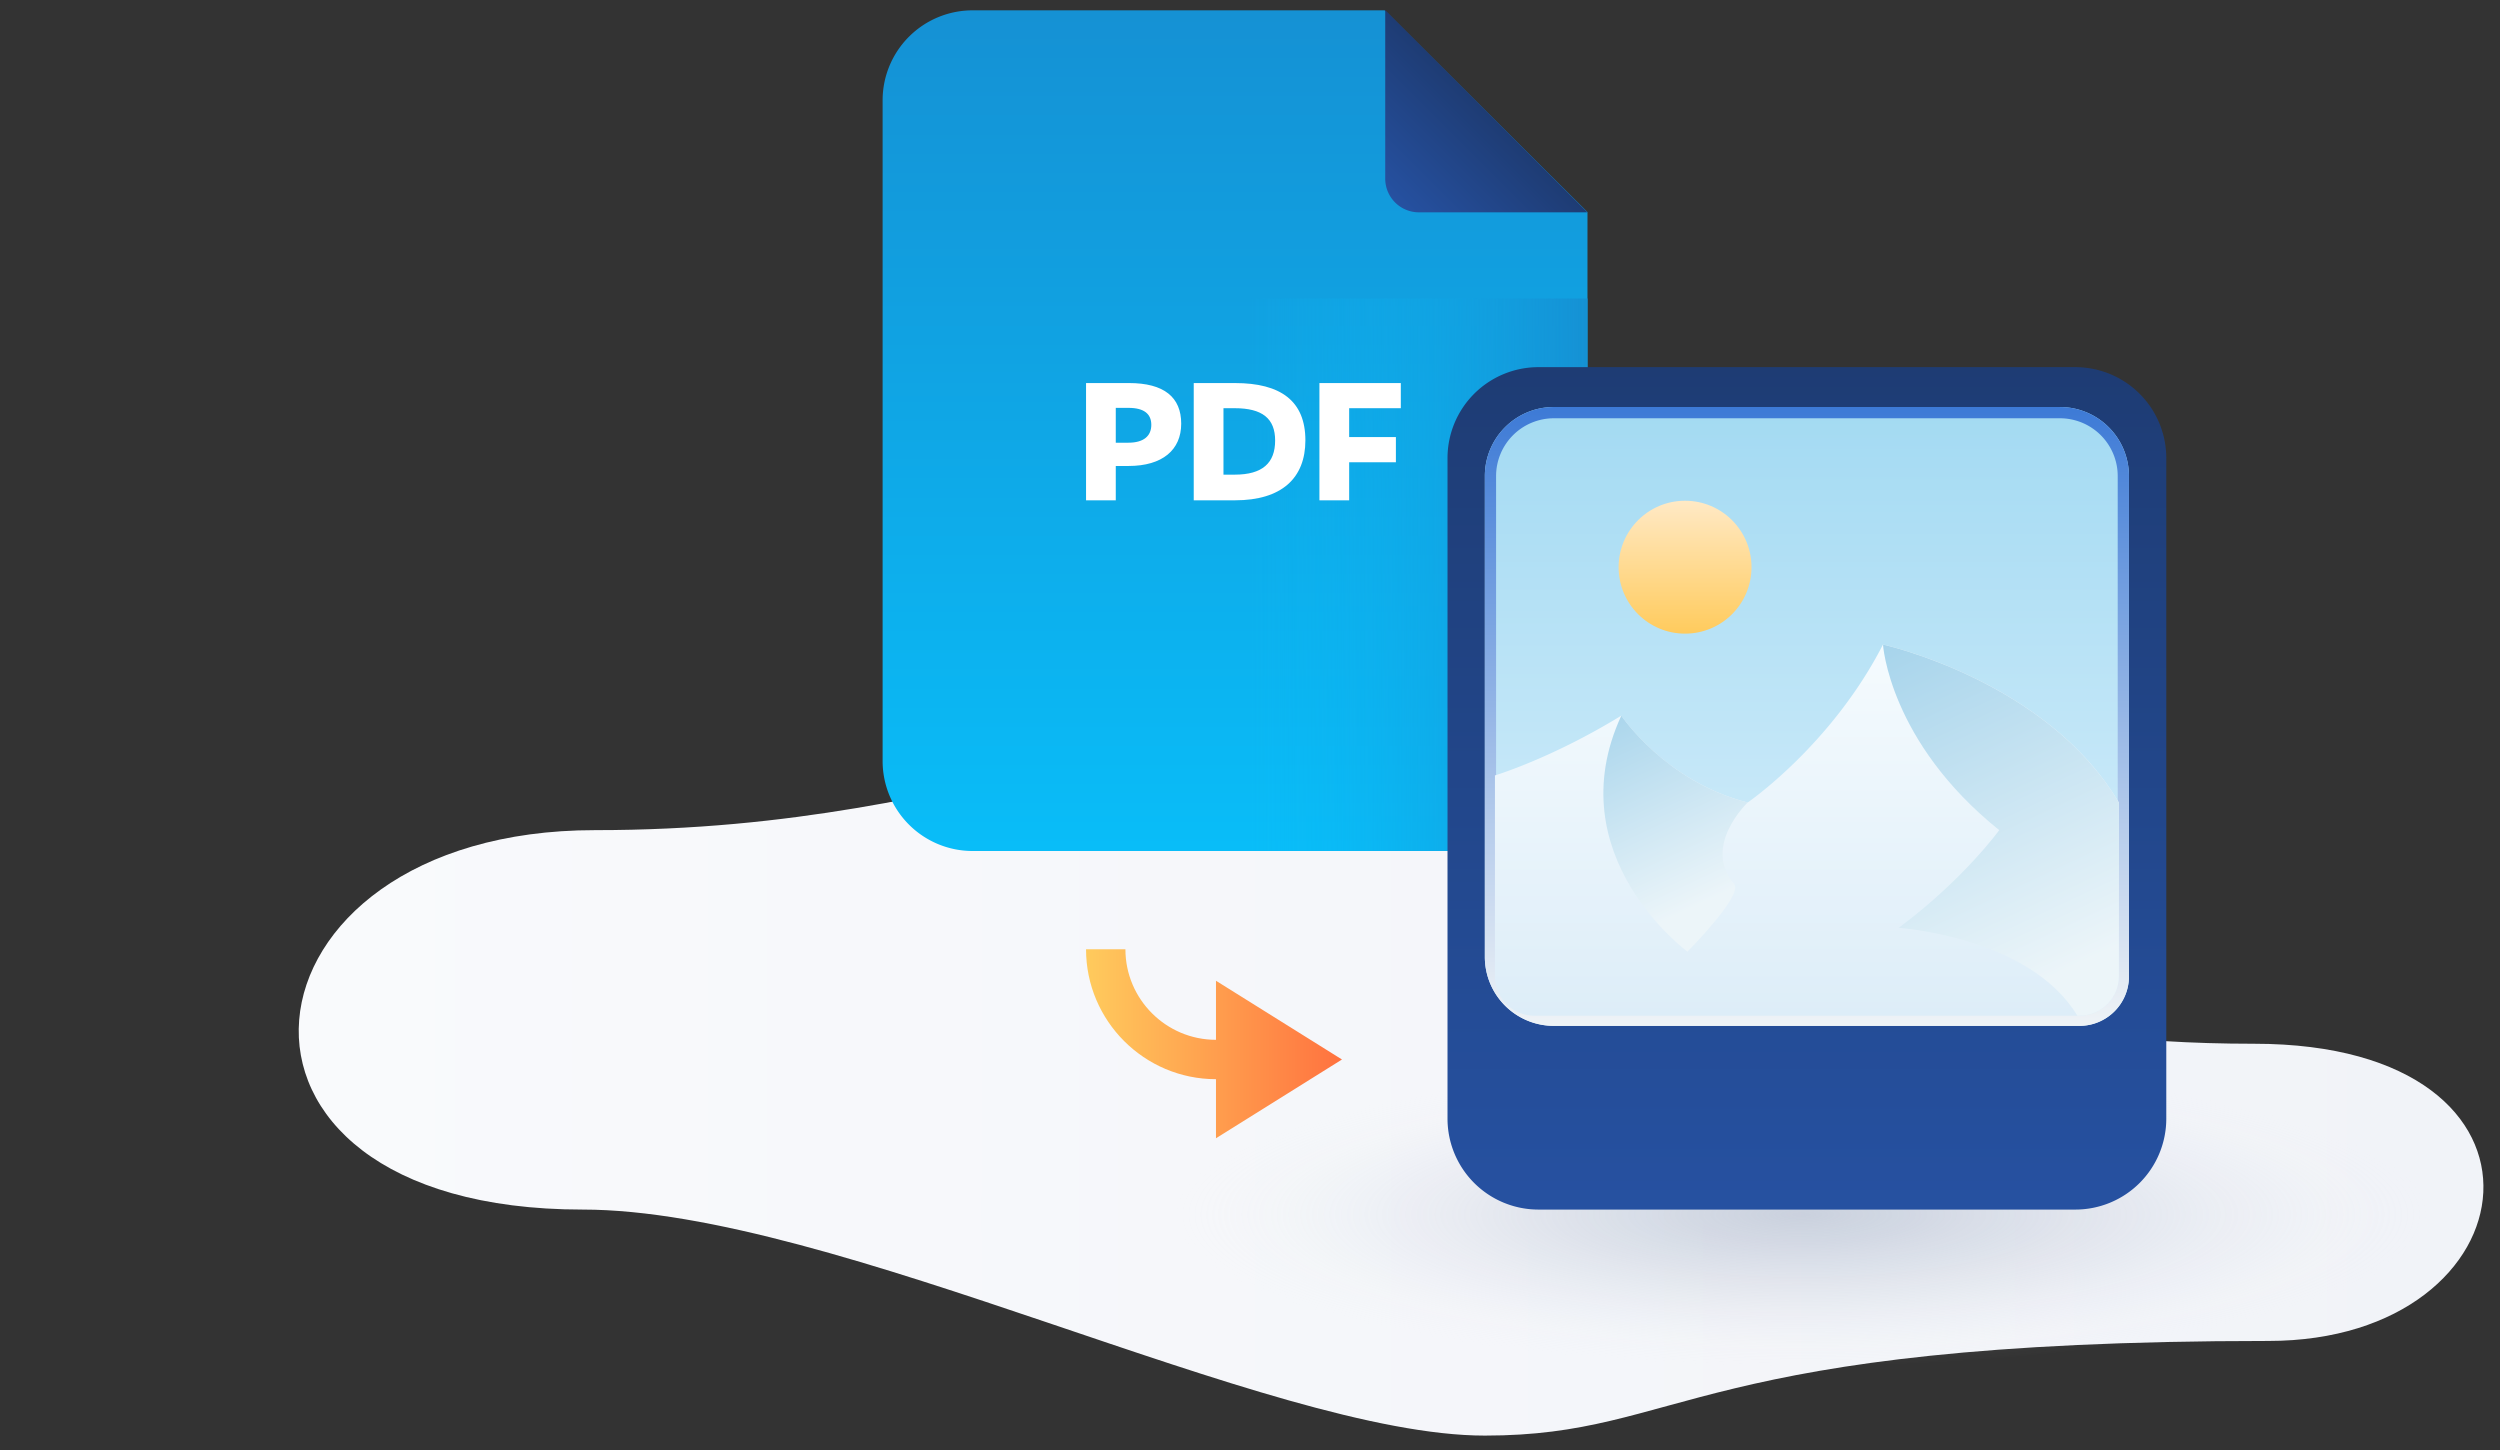 <svg xmlns="http://www.w3.org/2000/svg" xmlns:xlink="http://www.w3.org/1999/xlink" viewBox="0 0 200 116"><rect x="0" y="0" width="200" height="116" fill="#333333" stroke="none"/><linearGradient id="a" gradientUnits="userSpaceOnUse" x1="23.897" y1="86.924" x2="198.675" y2="86.924"><stop offset="0" stop-color="#f9fafc"/><stop offset="1" stop-color="#f1f3f8"/></linearGradient><path fill="url(#a)" d="M122.632 60.895c-31.218-6.415-42.871 5.517-75.037 5.517-29.423 0-33.346 30.354-.98 30.354 20.179 0 54.923 18.082 72.171 18.082 16.02 0 16.446-7.572 62.682-7.572 21.417 0 24.822-23.776-1.141-23.776-40.88 0-39.759-18.92-57.695-22.605z"/><linearGradient id="b" gradientUnits="userSpaceOnUse" x1="98.803" y1="68.08" x2="98.803" y2=".827"><stop offset="0" stop-color="#09bdf8"/><stop offset="1" stop-color="#1591d4"/></linearGradient><path fill="url(#b)" d="M110.773.827H77.809a7.2 7.2 0 00-7.2 7.2V60.88a7.2 7.2 0 007.2 7.2h41.989a7.2 7.2 0 007.2-7.2V16.967L110.773.828z"/><linearGradient id="c" gradientUnits="userSpaceOnUse" x1="99.944" y1="45.98" x2="126.998" y2="45.98"><stop offset="0" stop-color="#09bdf8" stop-opacity="0"/><stop offset="1" stop-color="#1591d4"/></linearGradient><path fill="url(#c)" d="M99.944 23.881h27.054v44.198H99.944z"/><linearGradient id="d" gradientUnits="userSpaceOnUse" x1="111.609" y1="16.197" x2="118.908" y2="8.897"><stop offset="0" stop-color="#2651a1"/><stop offset="1" stop-color="#1e3c74"/></linearGradient><path fill="url(#d)" d="M113.515 16.987h13.483L110.818.807V14.29a2.697 2.697 0 002.697 2.697z"/><path d="M90.282 37.278h-1.02v2.746h-2.378v-9.38h3.426c2.828 0 4.187 1.142 4.187 3.25 0 2.093-1.496 3.384-4.215 3.384zm0-4.65h-1.02v2.788h1.007c1.25 0 1.836-.557 1.836-1.427s-.572-1.36-1.823-1.36zm8.521 7.397h-3.304v-9.38h3.304c3.643 0 5.628 1.427 5.628 4.581 0 3.03-1.904 4.799-5.628 4.799zm-.028-7.37h-.897v5.317h.897c2.216 0 3.236-.924 3.236-2.732 0-1.754-1.02-2.584-3.236-2.584zm13.292.001h-4.133v2.311h3.738v2.013h-3.738v3.045h-2.38v-9.38h6.512v2.01z" fill="#FFF"/><radialGradient id="e" cx="-1209.99" cy="1076.322" r="50.387" gradientTransform="matrix(.996 0 0 .241 1349.253 -162.226)" gradientUnits="userSpaceOnUse"><stop offset="0" stop-color="#919fb9" stop-opacity=".6"/><stop offset=".191" stop-color="#95a3bc" stop-opacity=".485"/><stop offset=".392" stop-color="#a2aec4" stop-opacity=".365"/><stop offset=".597" stop-color="#b7c0d1" stop-opacity=".242"/><stop offset=".803" stop-color="#d4dae4" stop-opacity=".118"/><stop offset="1" stop-color="#f7f9fb" stop-opacity="0"/></radialGradient><ellipse opacity=".7" fill="url(#e)" cx="144.552" cy="96.766" rx="54.123" ry="12.944"/><linearGradient id="f" gradientUnits="userSpaceOnUse" x1="144.552" y1="96.766" x2="144.552" y2="29.372"><stop offset="0" stop-color="#2651a1"/><stop offset="1" stop-color="#1e3c74"/></linearGradient><path fill="url(#f)" d="M166.027 96.766h-42.95a7.276 7.276 0 01-7.276-7.275V36.647a7.275 7.275 0 017.275-7.275h42.951a7.275 7.275 0 017.276 7.275v52.844a7.275 7.275 0 01-7.276 7.275z"/><linearGradient id="g" gradientUnits="userSpaceOnUse" x1="144.552" y1="82.069" x2="144.552" y2="32.562"><stop offset="0" stop-color="#dbf0fc"/><stop offset="1" stop-color="#a3daf2"/></linearGradient><path fill="url(#g)" d="M166.357 82.069h-42.05a5.52 5.52 0 01-5.52-5.52V38.082a5.52 5.52 0 015.52-5.52h40.49a5.52 5.52 0 015.52 5.52V78.11a3.96 3.96 0 01-3.96 3.96z"/><linearGradient id="h" gradientUnits="userSpaceOnUse" x1="144.552" y1="82.069" x2="144.552" y2="32.562"><stop offset="0" stop-color="#eff3f6"/><stop offset=".999" stop-color="#3d7ad6"/></linearGradient><path fill="url(#h)" d="M164.797 33.462a4.625 4.625 0 014.62 4.62V78.11a3.063 3.063 0 01-3.06 3.06h-42.05a4.625 4.625 0 01-4.62-4.62V38.082a4.625 4.625 0 014.62-4.62h40.49m0-.9h-40.49a5.52 5.52 0 00-5.52 5.52v38.466a5.52 5.52 0 005.52 5.52h42.05a3.96 3.96 0 003.96-3.96V38.083a5.52 5.52 0 00-5.52-5.52z"/><linearGradient id="i" gradientUnits="userSpaceOnUse" x1="144.552" y1="81.258" x2="144.552" y2="51.565"><stop offset="0" stop-color="#ddedf8"/><stop offset="1" stop-color="#f5fbfe"/></linearGradient><path fill="url(#i)" d="M119.596 62.033s4.512-1.35 10.109-4.782c0 0 3.529 5.281 10.108 6.95 0 0 6.701-4.587 10.826-12.636 0 0 13.08 2.871 18.868 12.635v13.9a3.159 3.159 0 01-3.159 3.158h-43.593a3.159 3.159 0 01-3.159-3.158V62.034z"/><defs><path id="j" d="M119.596 62.033s4.512-1.35 10.109-4.782c0 0 3.529 5.281 10.108 6.95 0 0 6.701-4.587 10.826-12.636 0 0 13.08 2.871 18.868 12.635v13.9a3.159 3.159 0 01-3.159 3.158h-43.593a3.159 3.159 0 01-3.159-3.158V62.034z"/></defs><clipPath id="k"><use xlink:href="#j" overflow="visible"/></clipPath><linearGradient id="l" gradientUnits="userSpaceOnUse" x1="152.22" y1="44.792" x2="167.192" y2="76.76"><stop offset="0" stop-color="#9acee9"/><stop offset="1" stop-color="#ecf5f9"/></linearGradient><path clip-path="url(#k)" fill="url(#l)" d="M159.939 66.412s-2.878 3.979-8.047 7.816c0 0 10.496.7 14.296 7.03h3.32V51.566h-18.869s.488 7.767 9.3 14.847z"/><defs><path id="m" d="M119.596 62.033s4.512-1.35 10.109-4.782c0 0 3.529 5.281 10.108 6.95 0 0 6.701-4.587 10.826-12.636 0 0 13.08 2.871 18.868 12.635v13.9a3.159 3.159 0 01-3.159 3.158h-43.593a3.159 3.159 0 01-3.159-3.158V62.034z"/></defs><clipPath id="n"><use xlink:href="#m" overflow="visible"/></clipPath><linearGradient id="o" gradientUnits="userSpaceOnUse" x1="128.303" y1="53.099" x2="137.095" y2="71.871"><stop offset="0" stop-color="#9acee9"/><stop offset="1" stop-color="#ecf5f9"/></linearGradient><path clip-path="url(#n)" fill="url(#o)" d="M139.813 64.2s-3.68 3.498-1.08 6.519c.764.887-3.737 5.413-3.737 5.413s-10.46-7.677-5.291-18.881c3.575-7.75 10.108 6.95 10.108 6.95z"/><linearGradient id="p" gradientUnits="userSpaceOnUse" x1="134.805" y1="50.691" x2="134.805" y2="40.059"><stop offset="0" stop-color="#ffcb5d"/><stop offset="1" stop-color="#ffe9c5"/></linearGradient><circle fill="url(#p)" cx="134.805" cy="45.375" r="5.316"/><linearGradient id="q" gradientUnits="userSpaceOnUse" x1="86.883" y1="83.5" x2="107.358" y2="83.5"><stop offset="0" stop-color="#ffcb5d"/><stop offset="1" stop-color="#ff723f"/></linearGradient><path fill="url(#q)" d="M107.358 84.76l-10.08 6.3v-4.725c-5.732 0-10.395-4.664-10.395-10.395h3.15c0 3.995 3.25 7.245 7.245 7.245V78.46l10.08 6.3z"/><path fill="none" d="M0 0h200v116H0z"/></svg>